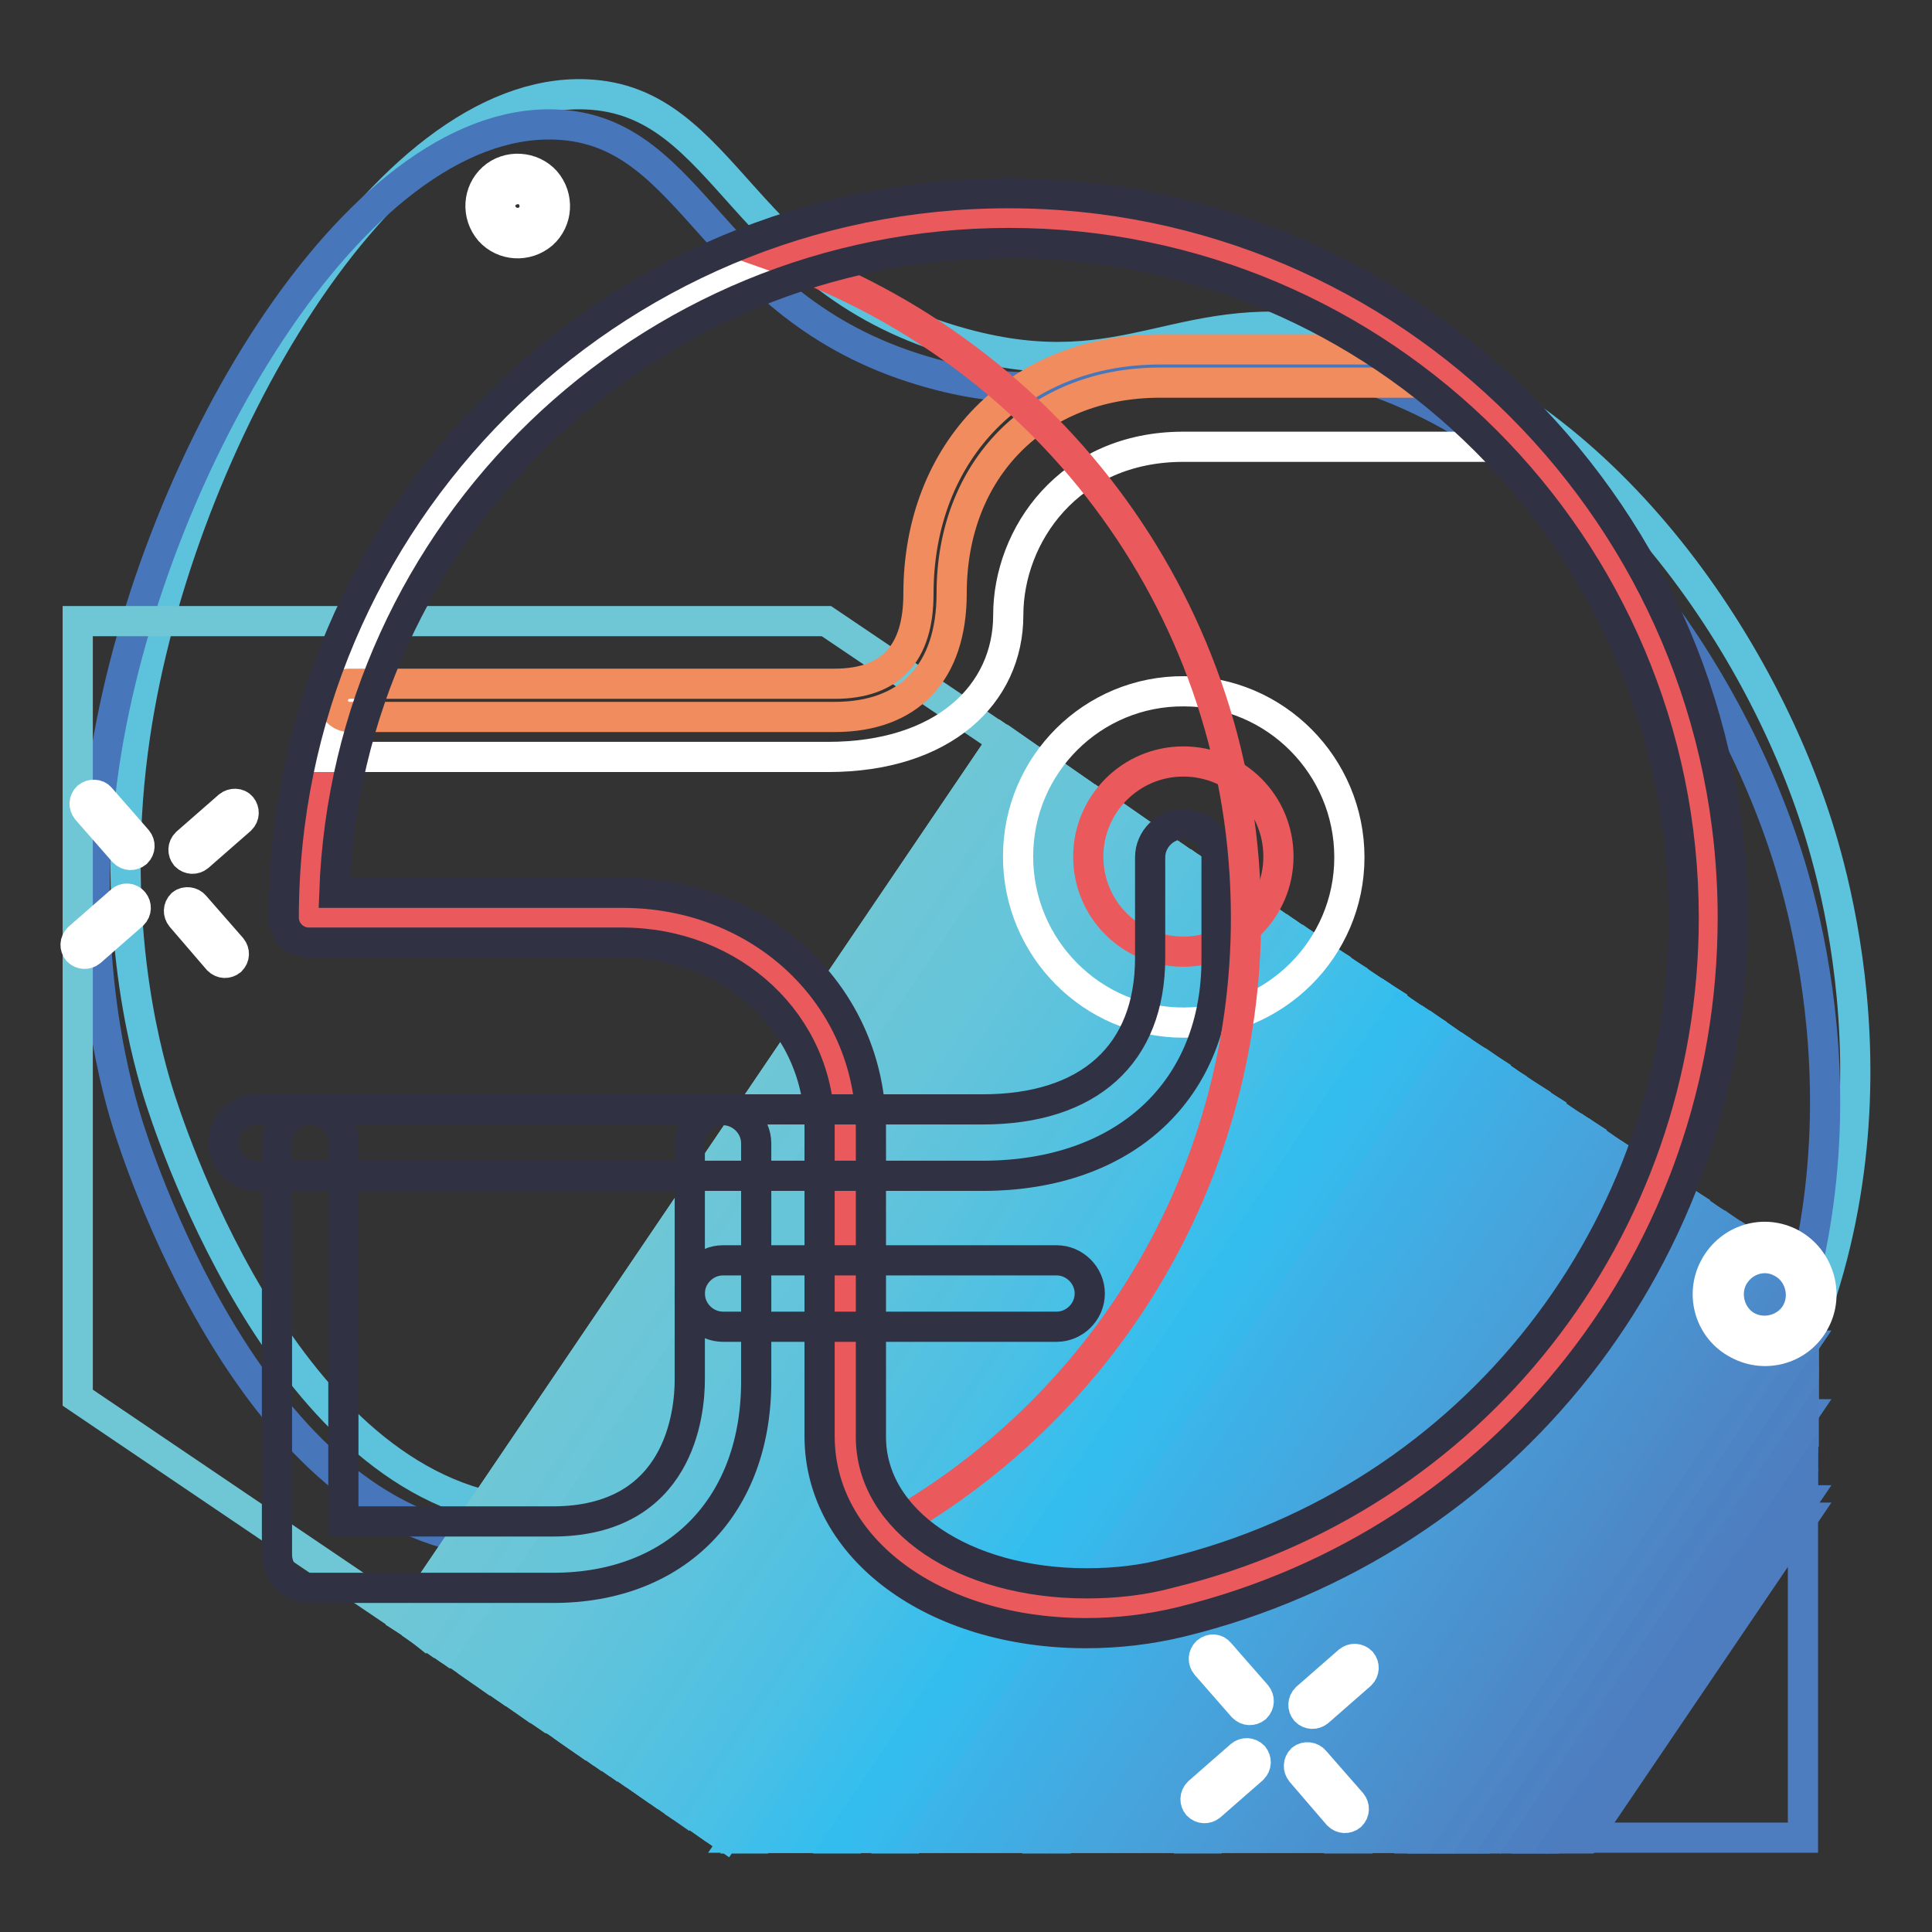 <?xml version="1.0" encoding="utf-8"?>
<!-- Svg Vector Icons : http://www.onlinewebfonts.com/icon -->
<!DOCTYPE svg PUBLIC "-//W3C//DTD SVG 1.1//EN" "http://www.w3.org/Graphics/SVG/1.1/DTD/svg11.dtd">
<svg version="1.1" xmlns="http://www.w3.org/2000/svg" xmlns:xlink="http://www.w3.org/1999/xlink" x="0px" y="0px" viewBox="0 0 256 256" enable-background="new 0 0 256 256" xml:space="preserve">
<rect x="0" y="0" width="256" height="256" fill="#333333" stroke="none"/>
<g> <path stroke-width="4" fill-opacity="0" stroke="#5dc3dd"  d="M77.6,12.5c19,0.7,20.4,24.9,50,33c22.3,6.1,28.9-5.6,50.6-1.2c30.9,6.3,53.2,37.3,62,63.2 c2.8,8.2,14,44.6-6.1,80.7C222,210,194,239.5,166.6,235.2c-28.5-4.5-34.8-42.4-65.1-43.2c-16.3-0.4-18.9,10.3-34,8.1 c-30.5-4.4-45.4-51.6-46.6-55.5c-1.8-5.9-6.5-23.6-3-47.2C23.7,58.3,50.9,11.5,77.6,12.5z"/> <path stroke-width="4" fill-opacity="0" stroke="#4776bb"  d="M73.6,16.5c19,0.7,20.4,24.9,50,33c22.3,6.1,28.9-5.6,50.6-1.2c30.9,6.3,53.2,37.3,62,63.2 c2.8,8.2,14,44.6-6.1,80.7c-12.2,21.9-40.3,51.3-67.6,47c-28.5-4.5-34.8-42.4-65.1-43.2c-16.3-0.4-18.9,10.3-34,8.1 c-30.5-4.4-45.4-51.6-46.6-55.5c-1.8-5.9-6.5-23.6-3-47.2C19.6,62.3,46.9,15.5,73.6,16.5z"/> <path stroke-width="4" fill-opacity="0" stroke="#6fc7d6"  d="M109.5,82.3l23.4,15.8l-79,116.6l-43.6-29.5V82.3H109.5z"/> <path stroke-width="4" fill-opacity="0" stroke="#6fc7d6"  d="M53.9,214.7l79-116.6l1,0.7L55,215.4L53.9,214.7z"/> <path stroke-width="4" fill-opacity="0" stroke="#6dc6d6"  d="M55,215.4l79-116.6l1,0.7L56,216.2L55,215.4z"/> <path stroke-width="4" fill-opacity="0" stroke="#6dc6d6"  d="M56,216.2l79-116.6l1,0.7l-79,116.6L56,216.2z"/> <path stroke-width="4" fill-opacity="0" stroke="#6cc6d7"  d="M57.1,216.9l79-116.6l1,0.7l-79,116.6L57.1,216.9z"/> <path stroke-width="4" fill-opacity="0" stroke="#6cc6d7"  d="M58.1,217.6l79-116.6l1,0.7l-79,116.6L58.1,217.6z"/> <path stroke-width="4" fill-opacity="0" stroke="#6ac6d7"  d="M59.2,218.3l79-116.6l1,0.7L60.3,219L59.2,218.3z"/> <path stroke-width="4" fill-opacity="0" stroke="#6ac6d8"  d="M60.3,219l79-116.6l1,0.7l-79,116.6L60.3,219z"/> <path stroke-width="4" fill-opacity="0" stroke="#6ac6d8"  d="M61.3,219.7l79-116.6l1,0.7l-79,116.6L61.3,219.7z"/> <path stroke-width="4" fill-opacity="0" stroke="#68c5d8"  d="M62.4,220.4l79-116.6l1,0.7l-79,116.6L62.4,220.4z"/> <path stroke-width="4" fill-opacity="0" stroke="#68c5d8"  d="M63.4,221.2l79-116.6l1,0.7l-79,116.6L63.4,221.2z"/> <path stroke-width="4" fill-opacity="0" stroke="#66c5d9"  d="M64.5,221.9l79-116.6l1,0.7l-79,116.6L64.5,221.9z"/> <path stroke-width="4" fill-opacity="0" stroke="#66c5d9"  d="M65.5,222.6l79-116.6l1,0.7l-79,116.6L65.5,222.6z"/> <path stroke-width="4" fill-opacity="0" stroke="#66c5d9"  d="M66.6,223.3l79-116.6l1,0.7L67.6,224L66.6,223.3z"/> <path stroke-width="4" fill-opacity="0" stroke="#65c5d9"  d="M67.7,224l79-116.6l1,0.7l-79,116.6L67.7,224z"/> <path stroke-width="4" fill-opacity="0" stroke="#65c5da"  d="M68.7,224.8l79-116.6l1,0.7l-79,116.6L68.7,224.8z"/> <path stroke-width="4" fill-opacity="0" stroke="#63c4db"  d="M69.8,225.4l79-116.6l1,0.7l-79,116.6L69.8,225.4z"/> <path stroke-width="4" fill-opacity="0" stroke="#63c4db"  d="M70.8,226.2l79-116.6l1,0.7l-79,116.6L70.8,226.2z"/> <path stroke-width="4" fill-opacity="0" stroke="#61c4db"  d="M71.9,226.9l79-116.6l1,0.7L73,227.6L71.9,226.9z"/> <path stroke-width="4" fill-opacity="0" stroke="#61c4dc"  d="M72.9,227.6l79-116.6l1,0.7L74,228.3L72.9,227.6z"/> <path stroke-width="4" fill-opacity="0" stroke="#5fc3dc"  d="M74,228.3l79-116.6l1,0.7L75,229L74,228.3z"/> <path stroke-width="4" fill-opacity="0" stroke="#5fc3dd"  d="M75,229l79-116.6l1,0.7l-79,116.6L75,229z"/> <path stroke-width="4" fill-opacity="0" stroke="#5dc3dc"  d="M76.1,229.8l79-116.6l1,0.7l-79,116.6L76.1,229.8z"/> <path stroke-width="4" fill-opacity="0" stroke="#5dc3dd"  d="M77.2,230.5l79-116.6l1,0.7l-79,116.6L77.2,230.5z"/> <path stroke-width="4" fill-opacity="0" stroke="#5bc3de"  d="M78.2,231.2l79-116.6l1,0.7l-79,116.6L78.2,231.2z"/> <path stroke-width="4" fill-opacity="0" stroke="#5bc3de"  d="M79.3,231.9l79-116.6l1,0.7l-79,116.6L79.3,231.9z"/> <path stroke-width="4" fill-opacity="0" stroke="#59c2de"  d="M80.3,232.6l79-116.6l1,0.7l-79,116.6L80.3,232.6z"/> <path stroke-width="4" fill-opacity="0" stroke="#57c2df"  d="M81.4,233.3l79-116.6l1,0.7L82.4,234L81.4,233.3z"/> <path stroke-width="4" fill-opacity="0" stroke="#57c2df"  d="M82.5,234l79-116.6l1,0.7l-79,116.6L82.5,234z"/> <path stroke-width="4" fill-opacity="0" stroke="#55c1df"  d="M83.5,234.7l79-116.6l1,0.7l-79,116.6L83.5,234.7z"/> <path stroke-width="4" fill-opacity="0" stroke="#55c2e0"  d="M84.6,235.5l79-116.6l1,0.7l-79,116.6L84.6,235.5z"/> <path stroke-width="4" fill-opacity="0" stroke="#53c1e1"  d="M85.6,236.2l79-116.6l1,0.7l-79,116.6L85.6,236.2z"/> <path stroke-width="4" fill-opacity="0" stroke="#53c1e1"  d="M86.7,236.9l79-116.6l1,0.7l-79,116.6L86.7,236.9z"/> <path stroke-width="4" fill-opacity="0" stroke="#51c1e2"  d="M87.7,237.6l79-116.6l1,0.7l-79,116.6L87.7,237.6z"/> <path stroke-width="4" fill-opacity="0" stroke="#51c1e3"  d="M88.8,238.3l79-116.6l1,0.7L89.8,239L88.8,238.3z"/> <path stroke-width="4" fill-opacity="0" stroke="#4fc0e3"  d="M89.8,239.1l79-116.6l1,0.7l-79,116.6L89.8,239.1z"/> <path stroke-width="4" fill-opacity="0" stroke="#4fc0e3"  d="M90.9,239.8l79-116.6l1,0.7L92,240.5L90.9,239.8z"/> <path stroke-width="4" fill-opacity="0" stroke="#4cc0e4"  d="M92,240.5l79-116.6l1,0.7L93,241.2L92,240.5z"/> <path stroke-width="4" fill-opacity="0" stroke="#4cc0e5"  d="M93,241.2l79-116.6l1,0.7l-79,116.6L93,241.2z"/> <path stroke-width="4" fill-opacity="0" stroke="#49c0e6"  d="M94.1,241.9l79-116.6l1,0.7l-79,116.6L94.1,241.9z"/> <path stroke-width="4" fill-opacity="0" stroke="#49c0e6"  d="M95.1,242.6l79-116.6l1,0.7l-79,116.6L95.1,242.6z"/> <path stroke-width="4" fill-opacity="0" stroke="#47bfe7"  d="M175.1,126.7l1.1,0.7L97.6,243.5h-1.2l-0.3-0.2L175.1,126.7z"/> <path stroke-width="4" fill-opacity="0" stroke="#44bfe7"  d="M176.2,127.4l1,0.7L99.1,243.5h-1.5L176.2,127.4z"/> <path stroke-width="4" fill-opacity="0" stroke="#44bfe8"  d="M177.3,128.2l1.1,0.7l-77.7,114.7h-1.5L177.3,128.2z"/> <path stroke-width="4" fill-opacity="0" stroke="#41bfe9"  d="M178.3,128.9l1,0.7l-77.2,113.9h-1.6L178.3,128.9z"/> <path stroke-width="4" fill-opacity="0" stroke="#3ebeea"  d="M179.4,129.6l1,0.7l-76.7,113.2h-1.6L179.4,129.6z"/> <path stroke-width="4" fill-opacity="0" stroke="#3ebeea"  d="M180.4,130.3l1.1,0.7l-76.2,112.5h-1.5L180.4,130.3z"/> <path stroke-width="4" fill-opacity="0" stroke="#3bbeeb"  d="M181.5,131l1,0.7l-75.7,111.8h-1.5L181.5,131z"/> <path stroke-width="4" fill-opacity="0" stroke="#3abeec"  d="M182.6,131.7l1.1,0.7l-75.2,111.1h-1.6L182.6,131.7z"/> <path stroke-width="4" fill-opacity="0" stroke="#37beed"  d="M183.6,132.4l1,0.7l-74.8,110.4h-1.5L183.6,132.4z"/> <path stroke-width="4" fill-opacity="0" stroke="#36beed"  d="M184.7,133.2l1,0.7l-74.2,109.6h-1.6L184.7,133.2z"/> <path stroke-width="4" fill-opacity="0" stroke="#33bdee"  d="M185.7,133.9l1.1,0.7l-73.8,109h-1.5L185.7,133.9z"/> <path stroke-width="4" fill-opacity="0" stroke="#33bdee"  d="M186.8,134.6l1,0.7l-73.3,108.2H113L186.8,134.6z"/> <path stroke-width="4" fill-opacity="0" stroke="#34bcee"  d="M187.8,135.3l1.1,0.7l-72.8,107.5h-1.5L187.8,135.3z"/> <path stroke-width="4" fill-opacity="0" stroke="#36bbee"  d="M188.9,136l1,0.7l-72.3,106.8h-1.6L188.9,136z"/> <path stroke-width="4" fill-opacity="0" stroke="#37baed"  d="M190,136.7l1,0.7l-71.8,106.1h-1.5L190,136.7z"/> <path stroke-width="4" fill-opacity="0" stroke="#38b9ec"  d="M191,137.5l1.1,0.7l-71.4,105.4h-1.5L191,137.5z"/> <path stroke-width="4" fill-opacity="0" stroke="#37b8ec"  d="M192.1,138.2l1,0.7l-70.9,104.6h-1.6L192.1,138.2z"/> <path stroke-width="4" fill-opacity="0" stroke="#3bb5ea"  d="M193.1,138.9l1.1,0.7l-70.4,103.9h-1.5L193.1,138.9z"/> <path stroke-width="4" fill-opacity="0" stroke="#3cb4e9"  d="M194.2,139.6l1,0.7l-69.9,103.2h-1.5L194.2,139.6z"/> <path stroke-width="4" fill-opacity="0" stroke="#3bb3e8"  d="M195.2,140.3l1,0.7l-69.4,102.5h-1.5L195.2,140.3z"/> <path stroke-width="4" fill-opacity="0" stroke="#3cb2e7"  d="M196.3,141l1.1,0.7l-68.9,101.8h-1.6L196.3,141z"/> <path stroke-width="4" fill-opacity="0" stroke="#3db1e7"  d="M197.4,141.7l1,0.7L130,243.5h-1.5L197.4,141.7z"/> <path stroke-width="4" fill-opacity="0" stroke="#3eb0e6"  d="M198.4,142.5l1.1,0.7l-68,100.3H130L198.4,142.5z"/> <path stroke-width="4" fill-opacity="0" stroke="#3dafe5"  d="M199.5,143.2l1,0.7L133,243.5h-1.5L199.5,143.2z"/> <path stroke-width="4" fill-opacity="0" stroke="#3faee4"  d="M200.5,143.9l1,0.7l-67,98.9H133L200.5,143.9z"/> <path stroke-width="4" fill-opacity="0" stroke="#40ade3"  d="M201.6,144.6l1.1,0.7l-66.5,98.2h-1.5L201.6,144.6z"/> <path stroke-width="4" fill-opacity="0" stroke="#41ace3"  d="M202.6,145.3l1,0.7l-66,97.5h-1.5L202.6,145.3z"/> <path stroke-width="4" fill-opacity="0" stroke="#42abe2"  d="M203.7,146l1.1,0.7l-65.5,96.8h-1.5L203.7,146z"/> <path stroke-width="4" fill-opacity="0" stroke="#43aae1"  d="M204.8,146.8l1,0.7l-65,96.1h-1.6L204.8,146.8z"/> <path stroke-width="4" fill-opacity="0" stroke="#44a9e0"  d="M205.8,147.5l1,0.7l-64.5,95.3h-1.5L205.8,147.5z"/> <path stroke-width="4" fill-opacity="0" stroke="#43a8e0"  d="M206.8,148.2l1.1,0.7l-64.1,94.6h-1.5L206.8,148.2z"/> <path stroke-width="4" fill-opacity="0" stroke="#44a7df"  d="M207.9,148.9l1,0.7l-63.6,93.9h-1.5L207.9,148.9z"/> <path stroke-width="4" fill-opacity="0" stroke="#45a6de"  d="M209,149.6l1.1,0.7l-63.1,93.2h-1.6L209,149.6z"/> <path stroke-width="4" fill-opacity="0" stroke="#46a5dd"  d="M210,150.3l1,0.7l-62.6,92.5h-1.5L210,150.3z"/> <path stroke-width="4" fill-opacity="0" stroke="#47a4dc"  d="M211.1,151l1,0.7L150,243.5h-1.6L211.1,151z"/> <path stroke-width="4" fill-opacity="0" stroke="#46a3db"  d="M212.1,151.8l1.1,0.7l-61.7,91H150L212.1,151.8z"/> <path stroke-width="4" fill-opacity="0" stroke="#47a2db"  d="M213.2,152.5l1,0.7l-61.1,90.3h-1.6L213.2,152.5z"/> <path stroke-width="4" fill-opacity="0" stroke="#47a1da"  d="M214.3,153.2l1.1,0.7l-60.7,89.6h-1.5L214.3,153.2z"/> <path stroke-width="4" fill-opacity="0" stroke="#48a0d9"  d="M215.3,153.9l1,0.7l-60.2,88.9h-1.6L215.3,153.9z"/> <path stroke-width="4" fill-opacity="0" stroke="#49a0d9"  d="M216.4,154.6l1,0.7l-59.7,88.2h-1.5L216.4,154.6z"/> <path stroke-width="4" fill-opacity="0" stroke="#489ed8"  d="M217.4,155.3l1.1,0.7l-59.3,87.5h-1.5L217.4,155.3z"/> <path stroke-width="4" fill-opacity="0" stroke="#499dd7"  d="M218.5,156.1l1,0.7l-58.7,86.8h-1.5L218.5,156.1z"/> <path stroke-width="4" fill-opacity="0" stroke="#499dd7"  d="M219.5,156.8l1.1,0.7l-58.3,86h-1.6L219.5,156.8z"/> <path stroke-width="4" fill-opacity="0" stroke="#489bd6"  d="M220.6,157.5l1,0.7l-57.8,85.3h-1.5L220.6,157.5z"/> <path stroke-width="4" fill-opacity="0" stroke="#499ad5"  d="M221.7,158.2l1,0.7l-57.3,84.6h-1.5L221.7,158.2z"/> <path stroke-width="4" fill-opacity="0" stroke="#4a99d4"  d="M222.7,158.9l1.1,0.7L167,243.5h-1.5L222.7,158.9z"/> <path stroke-width="4" fill-opacity="0" stroke="#4998d4"  d="M223.8,159.6l1,0.7l-56.3,83.2H167L223.8,159.6z"/> <path stroke-width="4" fill-opacity="0" stroke="#4a97d3"  d="M224.8,160.4l1.1,0.7L170,243.5h-1.5L224.8,160.4z"/> <path stroke-width="4" fill-opacity="0" stroke="#4996d2"  d="M225.9,161.1l1,0.7l-55.4,81.7H170L225.9,161.1z"/> <path stroke-width="4" fill-opacity="0" stroke="#4a95d1"  d="M226.9,161.8l1,0.7l-54.9,81h-1.5L226.9,161.8z"/> <path stroke-width="4" fill-opacity="0" stroke="#4a94d1"  d="M228,162.5l1.1,0.7l-54.4,80.3h-1.6L228,162.5z"/> <path stroke-width="4" fill-opacity="0" stroke="#4993d0"  d="M229.1,163.2l1,0.7l-53.9,79.6h-1.5L229.1,163.2z"/> <path stroke-width="4" fill-opacity="0" stroke="#4a92cf"  d="M230.1,163.9l1.1,0.7l-53.4,78.9h-1.5L230.1,163.9z"/> <path stroke-width="4" fill-opacity="0" stroke="#4b91ce"  d="M231.2,164.6l1,0.7l-52.9,78.2h-1.5L231.2,164.6z"/> <path stroke-width="4" fill-opacity="0" stroke="#4a90ce"  d="M232.2,165.4l1,0.7l-52.4,77.5h-1.6L232.2,165.4z"/> <path stroke-width="4" fill-opacity="0" stroke="#4b8fcd"  d="M233.3,166.1l1.1,0.7l-52,76.7h-1.5L233.3,166.1z"/> <path stroke-width="4" fill-opacity="0" stroke="#4c8ecc"  d="M234.3,166.8l1,0.7l-51.5,76h-1.5L234.3,166.8z"/> <path stroke-width="4" fill-opacity="0" stroke="#4c8dcb"  d="M235.4,167.5l1.1,0.7l-51,75.3h-1.5L235.4,167.5z"/> <path stroke-width="4" fill-opacity="0" stroke="#4d8bca"  d="M236.5,168.2l1,0.7L187,243.5h-1.5L236.5,168.2z"/> <path stroke-width="4" fill-opacity="0" stroke="#4c8bc9"  d="M237.5,168.9l1,0.7l-50,73.9H187L237.5,168.9z"/> <path stroke-width="4" fill-opacity="0" stroke="#4d89c9"  d="M238.5,169.7l0.3,0.2v1.6l-48.8,72.1h-1.5L238.5,169.7z"/> <path stroke-width="4" fill-opacity="0" stroke="#4d89c8"  d="M238.9,173.8l-47.2,69.8h-1.5l48.8-72.1V173.8z"/> <path stroke-width="4" fill-opacity="0" stroke="#4e88c7"  d="M238.9,176l-45.7,67.5h-1.5l47.2-69.8V176z"/> <path stroke-width="4" fill-opacity="0" stroke="#4d86c6"  d="M238.9,178.3l-44.2,65.2h-1.6l45.7-67.5V178.3z"/> <path stroke-width="4" fill-opacity="0" stroke="#4e86c6"  d="M238.9,180.6l-42.6,63h-1.5l44.2-65.2V180.6z"/> <path stroke-width="4" fill-opacity="0" stroke="#4d84c5"  d="M238.9,182.9l-41.1,60.7h-1.5l42.6-63V182.9z"/> <path stroke-width="4" fill-opacity="0" stroke="#4d84c4"  d="M238.9,185.1l-39.5,58.4h-1.5l41.1-60.7V185.1z"/> <path stroke-width="4" fill-opacity="0" stroke="#4c82c3"  d="M238.9,187.4l-38,56.1h-1.6l39.5-58.4V187.4z"/> <path stroke-width="4" fill-opacity="0" stroke="#4d82c3"  d="M238.9,189.7l-36.4,53.8h-1.5l38-56.1V189.7z"/> <path stroke-width="4" fill-opacity="0" stroke="#4c80c2"  d="M238.9,192l-34.9,51.6h-1.5l36.4-53.8V192z"/> <path stroke-width="4" fill-opacity="0" stroke="#4d7fc1"  d="M238.9,194.3l-33.4,49.3h-1.5l34.9-51.6V194.3z"/> <path stroke-width="4" fill-opacity="0" stroke="#4d7fc1"  d="M238.9,196.5l-31.8,47h-1.6l33.4-49.3V196.5z"/> <path stroke-width="4" fill-opacity="0" stroke="#4c7dc0"  d="M238.9,198.8l-30.3,44.7H207l31.8-47V198.8z"/> <path stroke-width="4" fill-opacity="0" stroke="#4d7dbf"  d="M238.9,201.1l-28.8,42.5h-1.6l30.3-44.7V201.1z"/> <path stroke-width="4" fill-opacity="0" stroke="#4d7dbf"  d="M210.1,243.5l28.8-42.5v42.5H210.1z"/> <path stroke-width="4" fill-opacity="0" stroke="#ea595c"  d="M226.4,121.6c0,43.6-30,80.2-70.5,90.1c-22.2,5.4-43.8-4.9-43.8-21.3v-40.8c0-15.2-12.7-27.9-29.5-27.9 H40.9c0-51.2,41.5-92.7,92.7-92.7C184.9,28.9,226.4,70.4,226.4,121.6z"/> <path stroke-width="4" fill-opacity="0" stroke="#ffffff"  d="M202.2,59.2c-17-18.6-41.4-30.3-68.6-30.3c-43.9,0-80.6,30.5-90.2,71.4h66.3c15.3,0,23.9-8.3,23.9-18.8 c0-10.5,8-22.3,23.2-22.3C164.2,59.2,183.8,59.2,202.2,59.2z"/> <path stroke-width="4" fill-opacity="0" stroke="#f08c5e"  d="M110.6,95H46.3c-1.2,0-2.2-1-2.2-2.2c0-1.2,1-2.2,2.2-2.2h64.3c7.4,0,11.1-4,11.1-11.9 c0-19,13.2-32.4,32-32.4h35.8c1.2,0,2.2,1,2.2,2.2c0,1.2-1,2.2-2.2,2.2h-35.8c-16.3,0-27.6,11.5-27.6,27.9 C126.1,89.1,120.5,95,110.6,95z"/> <path stroke-width="4" fill-opacity="0" stroke="#313144"  d="M73.3,210.4H41.1c-2.4,0-4.4-2-4.4-4.4v-54.6c0-2.4,2-4.4,4.4-4.4c2.4,0,4.4,2,4.4,4.4v50.2h27.7 c16.9,0,18.2-14.4,18.2-18.8v-31.3c0-2.4,2-4.4,4.4-4.4c2.4,0,4.4,2,4.4,4.4v31.3C100.3,199.5,89.7,210.4,73.3,210.4z"/> <path stroke-width="4" fill-opacity="0" stroke="#313144"  d="M140,175.8H95.8c-2.4,0-4.4-2-4.4-4.4s2-4.4,4.4-4.4H140c2.4,0,4.4,2,4.4,4.4S142.4,175.8,140,175.8z"/> <path stroke-width="4" fill-opacity="0" stroke="#ffffff"  d="M134.9,113.5c0,12.1,9.8,22,21.9,22s22-9.8,22-21.9c0,0,0,0,0,0c0-12.1-9.8-22-21.9-22 C144.8,91.5,134.9,101.3,134.9,113.5C134.9,113.5,134.9,113.5,134.9,113.5z"/> <path stroke-width="4" fill-opacity="0" stroke="#ea595c"  d="M169.4,113.5c0,6.9-5.6,12.6-12.6,12.6s-12.6-5.6-12.6-12.6c0-6.9,5.6-12.6,12.6-12.6 C163.8,100.9,169.4,106.5,169.4,113.5z"/> <path stroke-width="4" fill-opacity="0" stroke="#313144"  d="M130.2,155.8H34c-2.4,0-4.4-2-4.4-4.4s2-4.4,4.4-4.4h96.2c14.1,0,22.2-7.3,22.2-20.1v-13.3 c0-2.4,2-4.4,4.4-4.4c2.4,0,4.4,2,4.4,4.4v13.3C161.3,144.4,149.1,155.8,130.2,155.8z"/> <path stroke-width="4" fill-opacity="0" stroke="#ea595c"  d="M133.6,28.9c-10.7,0-21,1.8-30.6,5.2c36.2,12.7,62.1,47,62.1,87.5c0,35-19.4,65.6-48.1,81.3 c7.7,8.5,23.1,12.5,38.8,8.7c40.5-9.8,70.5-46.5,70.5-90.1C226.4,70.4,184.9,28.9,133.6,28.9L133.6,28.9z"/> <path stroke-width="4" fill-opacity="0" stroke="#313144"  d="M143.9,216.4c-20.1,0-35.3-11.2-35.3-26.1v-40.8c0-13.8-11.5-24.6-26.2-24.6H40.9c-1.8,0-3.3-1.5-3.3-3.3 c0-53,43.1-96,96-96c53,0,96,43.1,96,96c0,44.5-30.1,82.8-73.1,93.3C152.4,215.9,148.2,216.4,143.9,216.4z M44.3,118.3h38.2 c18.4,0,32.9,13.7,32.9,31.3v40.8c0,11.1,12.3,19.4,28.6,19.4c3.7,0,7.5-0.4,11.1-1.4c40-9.7,68-45.4,68-86.8 c0-49.3-40.1-89.4-89.4-89.4C85.5,32.2,46,70.5,44.3,118.3z"/> <path stroke-width="4" fill-opacity="0" stroke="#ffffff"  d="M72.3,24c1.8,2.1,1.6,5.2-0.4,7c-2.1,1.8-5.2,1.6-7-0.4c-1.8-2.1-1.6-5.2,0.4-7C67.3,21.8,70.5,22,72.3,24 C72.3,24,72.3,24,72.3,24z M66.9,28.8c0.8,0.9,2.2,1,3.2,0.2c0.9-0.8,1-2.2,0.2-3.2c-0.8-0.9-2.2-1-3.2-0.2 C66.1,26.4,66,27.9,66.9,28.8z M240.5,175c-1.9,3.7-6.5,5.1-10.2,3.1c-3.7-1.9-5.1-6.5-3.1-10.2s6.5-5.1,10.2-3.1 C241,166.8,242.4,171.4,240.5,175z M229.6,169.3c-1.2,2.3-0.3,5.3,2,6.5c2.3,1.2,5.3,0.3,6.5-2c1.2-2.3,0.3-5.3-2-6.5 C233.8,166,230.9,166.9,229.6,169.3z M17.7,119.5c0.4,0.5,0.4,1.2-0.1,1.7l-5.6,4.9c-0.5,0.4-1.2,0.4-1.7-0.1 c-0.4-0.5-0.4-1.2,0.1-1.7l5.6-4.9C16.5,118.9,17.3,119,17.7,119.5z M32,106.9c0.4,0.5,0.4,1.2-0.1,1.7l-5.6,4.9 c-0.5,0.4-1.2,0.4-1.7-0.1c-0.4-0.5-0.4-1.2,0.1-1.7l5.6-4.9C30.8,106.4,31.6,106.4,32,106.9z"/> <path stroke-width="4" fill-opacity="0" stroke="#ffffff"  d="M13.3,105.7l4.9,5.6c0.4,0.5,0.4,1.2-0.1,1.7c-0.5,0.4-1.2,0.4-1.7-0.1l-4.9-5.6c-0.4-0.5-0.4-1.2,0.1-1.7 C12.1,105.2,12.9,105.2,13.3,105.7z M25.8,120l4.9,5.6c0.4,0.5,0.4,1.2-0.1,1.7c-0.5,0.4-1.2,0.4-1.7-0.1l-4.9-5.7 c-0.4-0.5-0.4-1.2,0.1-1.7C24.6,119.4,25.4,119.5,25.8,120z"/> <path stroke-width="4" fill-opacity="0" stroke="#ffffff"  d="M166.1,232.7c0.4,0.5,0.4,1.2-0.1,1.7l-5.6,4.9c-0.5,0.4-1.2,0.4-1.7-0.1c-0.4-0.5-0.4-1.2,0.1-1.7l5.6-4.9 C164.9,232.2,165.6,232.2,166.1,232.7z M180.4,220.2c0.4,0.5,0.4,1.2-0.1,1.7l-5.6,4.9c-0.5,0.4-1.2,0.4-1.7-0.1 c-0.4-0.5-0.4-1.2,0.1-1.7l5.6-4.9C179.2,219.7,179.9,219.7,180.4,220.2z"/> <path stroke-width="4" fill-opacity="0" stroke="#ffffff"  d="M161.6,219l4.9,5.6c0.4,0.5,0.4,1.2-0.1,1.7c-0.5,0.4-1.2,0.4-1.7-0.1l-4.9-5.6c-0.4-0.5-0.4-1.2,0.1-1.7 C160.5,218.4,161.2,218.5,161.6,219z M174.2,233.3l4.9,5.6c0.4,0.5,0.4,1.2-0.1,1.7c-0.5,0.4-1.2,0.4-1.7-0.1l-4.9-5.7 c-0.4-0.5-0.4-1.2,0.1-1.7C173,232.7,173.8,232.8,174.2,233.3z"/></g>
</svg>